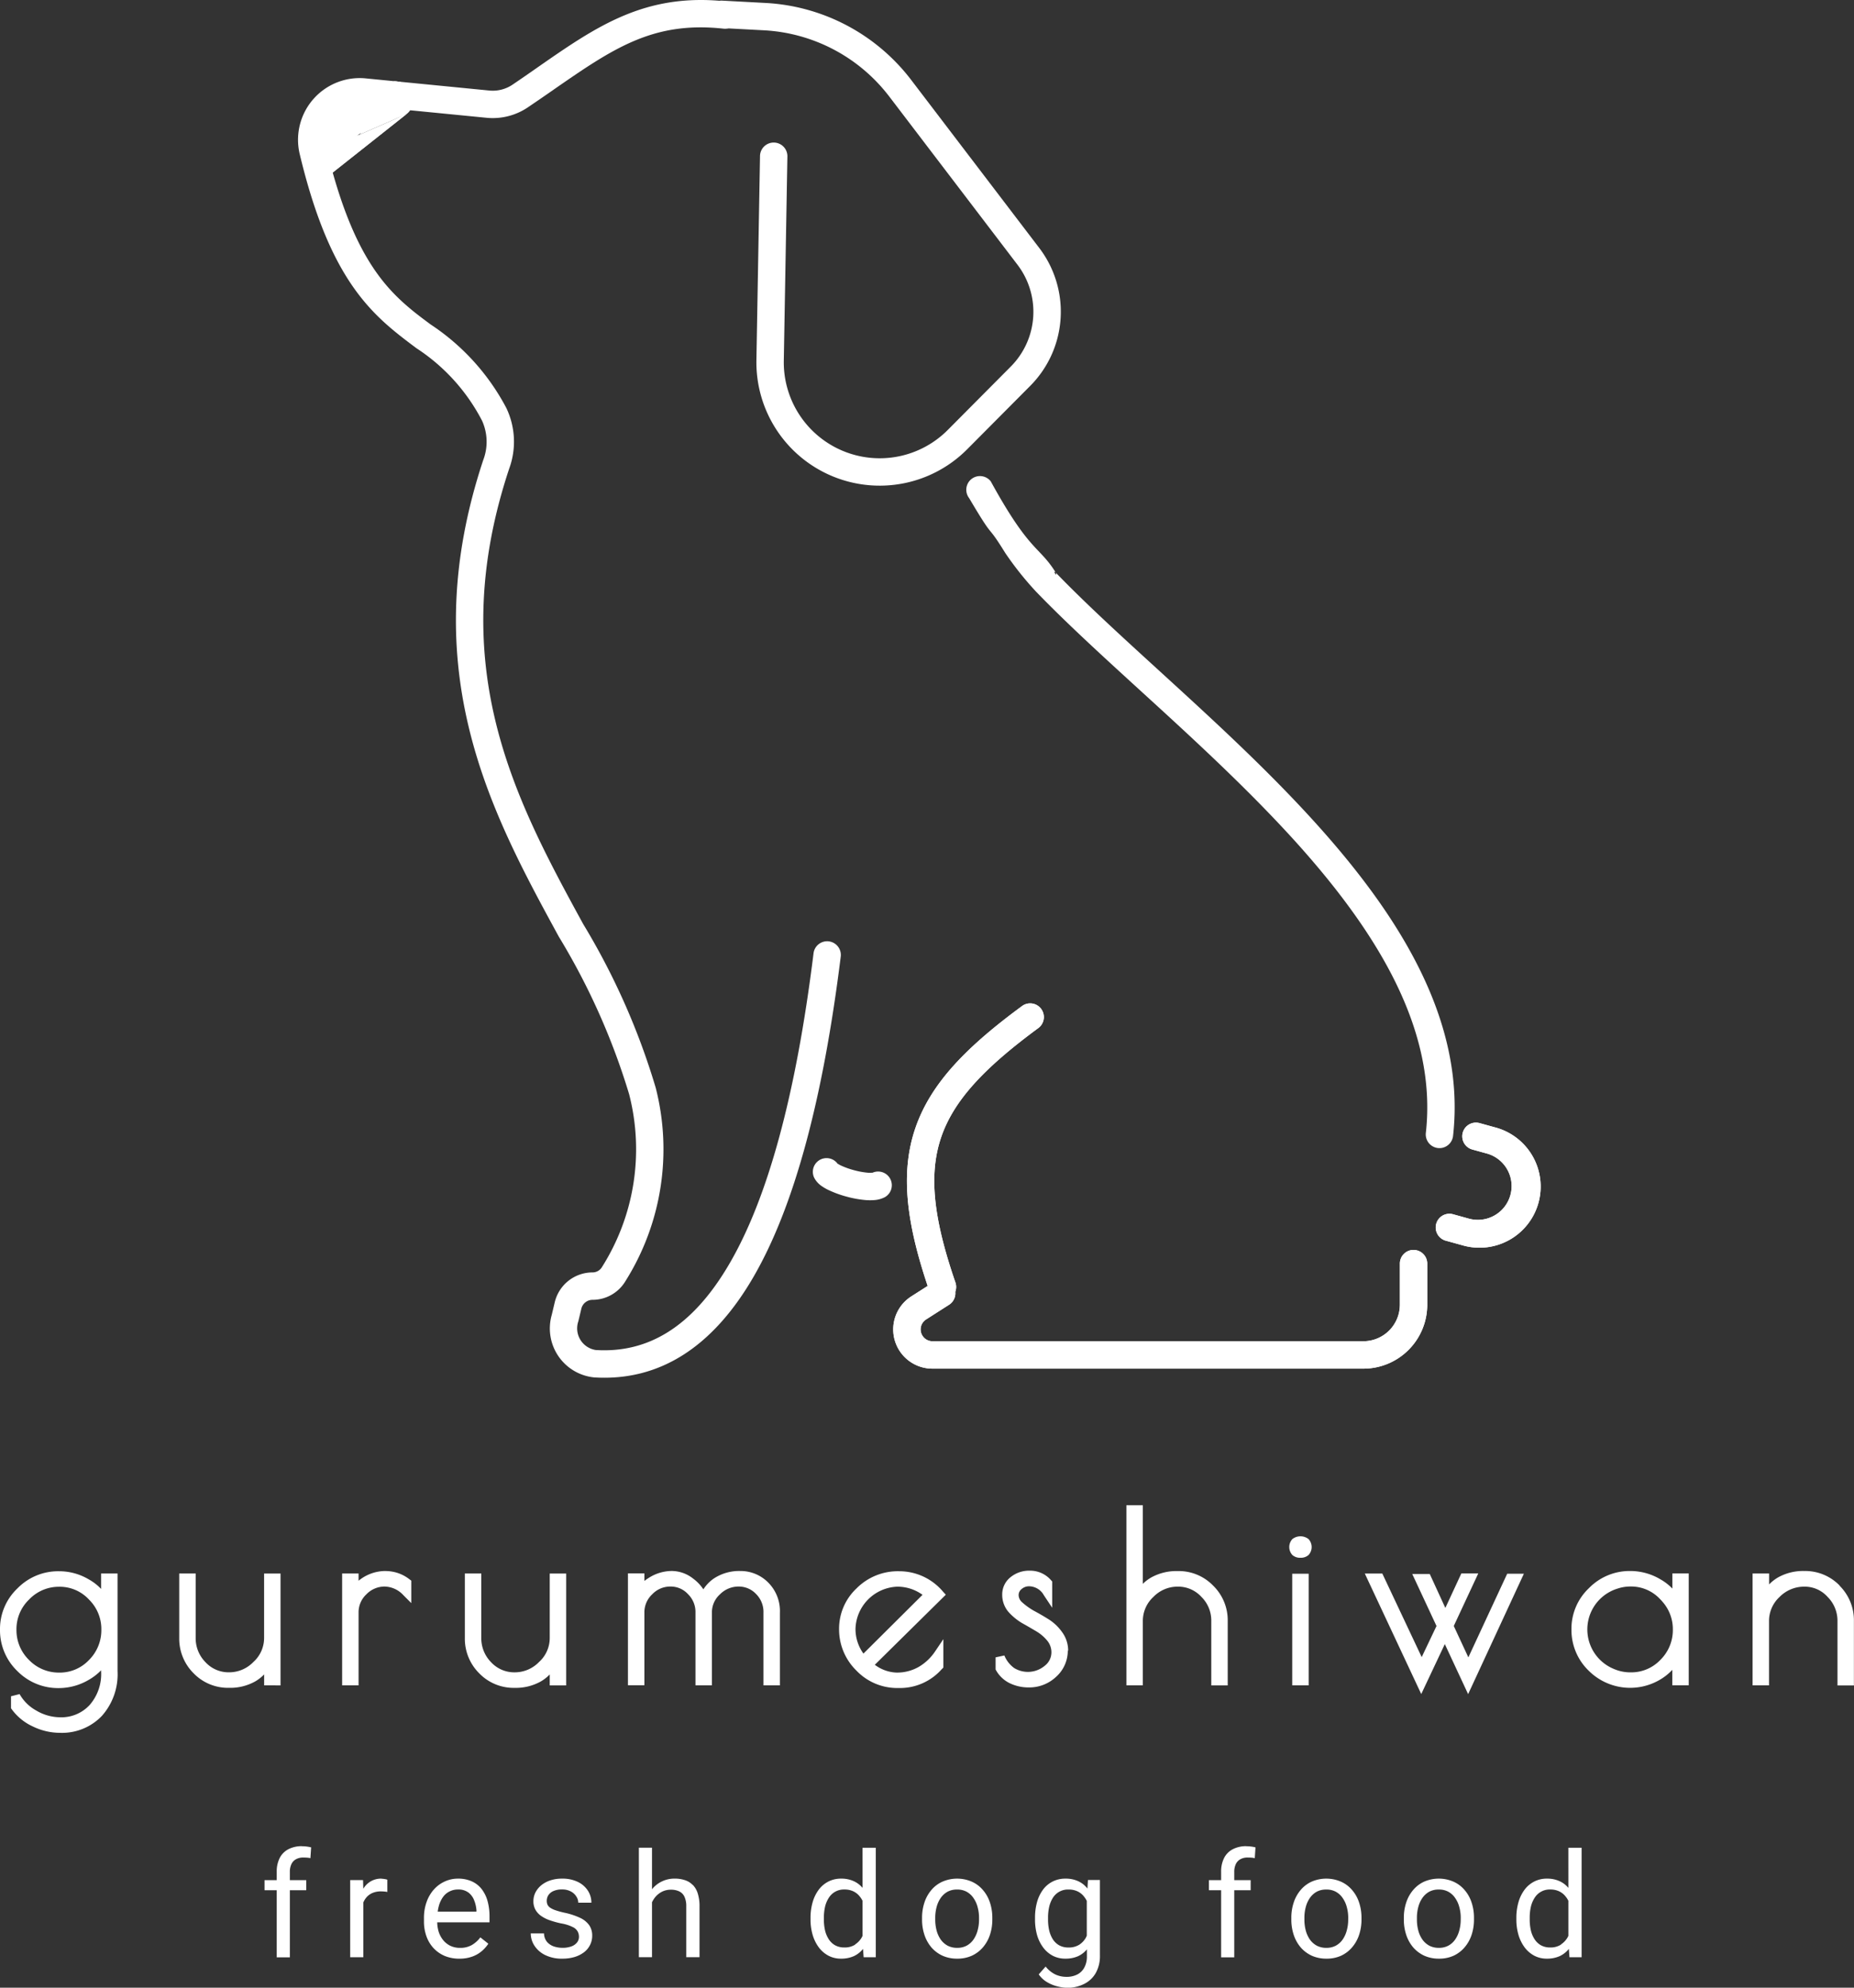 <svg xmlns="http://www.w3.org/2000/svg" width="84.698" height="90.783"><rect width="100%" height="100%" fill="#333333" stroke="none"/><path d="M47.566 46.081a.625.625 0 0 1-.133.874c-2.473 1.82-3.858 3.3-4.432 4.972s-.382 3.659.638 6.623a.626.626 0 1 1-1.183.407c-1.048-3.047-1.346-5.37-.638-7.435s2.36-3.724 4.874-5.574a.625.625 0 0 1 .874.133M38.271 53.158a.626.626 0 0 0-1.077.629 1.041 1.041 0 0 0 .325.371 2.2 2.2 0 0 0 .345.2 4.788 4.788 0 0 0 .806.293 4.847 4.847 0 0 0 .866.158 2.45 2.45 0 0 0 .423 0 1.242 1.242 0 0 0 .458-.128.626.626 0 0 0-.555-1.121h-.024a1.206 1.206 0 0 1-.2 0 3.6 3.6 0 0 1-.635-.118 3.561 3.561 0 0 1-.589-.212 1.091 1.091 0 0 1-.138-.077m-.017-.013h-.005.005" fill="#fff" fill-rule="evenodd"/><path d="M64.576 57.087a.626.626 0 0 1 .626.626v1.877a2.919 2.919 0 0 1-2.919 2.919H42.596a1.791 1.791 0 0 1-.964-3.3l1.051-.671a.625.625 0 1 1 .673 1.054l-1.05.671a.54.54 0 0 0 .29.994h19.687a1.668 1.668 0 0 0 1.668-1.668v-1.877a.626.626 0 0 1 .626-.626M66.824 51.731a.625.625 0 0 1 .77-.436l.691.191a2.794 2.794 0 1 1-1.489 5.385l-.77-.213a.626.626 0 0 1 .333-1.206l.77.213a1.543 1.543 0 0 0 .822-2.974l-.691-.191a.626.626 0 0 1-.436-.77" fill="#fff" fill-rule="evenodd"/><path d="m14.841 7.363 1.138-2.745a.209.209 0 0 1 .177-.128l1.884-.146a.209.209 0 0 1 .146.371l-3.343 2.648Z" fill="#fff"/><path d="M17.99 3.72a.834.834 0 0 1 .582 1.485l-.388-.491m-.194-.995-1.884.146Zm-1.266 1.353-.266.021-.117.283Zm-2.445 2.017 1.122-2.71a.834.834 0 0 1 .706-.512m-1.828 3.222a.626.626 0 0 0 .965.757l3.329-2.636m-3.277 2.579a.627.627 0 0 0 .122-.189l.013-.03a.611.611 0 0 1-.135.22m-.456-.43-.388-.489Zm0 0-.388-.489ZM47.566 46.081a.625.625 0 0 1-.133.874c-2.473 1.82-3.858 3.3-4.432 4.972s-.382 3.659.638 6.623a.626.626 0 1 1-1.183.407c-1.048-3.047-1.346-5.37-.638-7.435s2.36-3.724 4.874-5.574a.625.625 0 0 1 .874.133" fill="#fff" fill-rule="evenodd"/><path d="M64.576 57.087a.626.626 0 0 1 .626.626v1.877a2.919 2.919 0 0 1-2.919 2.919H42.596a1.791 1.791 0 0 1-.964-3.3l1.051-.671a.625.625 0 1 1 .673 1.054l-1.05.671a.54.54 0 0 0 .29.994h19.687a1.668 1.668 0 0 0 1.668-1.668v-1.877a.626.626 0 0 1 .626-.626M66.824 51.731a.625.625 0 0 1 .77-.436l.691.191a2.794 2.794 0 1 1-1.489 5.385l-.77-.213a.626.626 0 0 1 .333-1.206l.77.213a1.543 1.543 0 0 0 .822-2.974l-.691-.191a.626.626 0 0 1-.436-.77" fill="#fff" fill-rule="evenodd"/><path d="m14.841 7.363-.3-1.5 1.435-1.248a.209.209 0 0 1 .177-.128l1.884-.146a.209.209 0 0 1 .146.371l-3.342 2.651Z" fill="#fff"/><path d="M17.99 3.72a.834.834 0 0 1 .582 1.485l-2.231 1.078M17.99 3.72l-1.884.146Zm.582.659-2.114.715-.117.283Zm-4.293 2.71 1.122-2.71a.834.834 0 0 1 .706-.512m-1.828 3.222a.626.626 0 0 0 .965.757l3.329-2.636m-3.277 2.579a.627.627 0 0 0 .122-.189l.013-.03a.611.611 0 0 1-.135.22m-.456-.43-.388-.489Zm0 0-.388-.489Z" fill="#fff" fill-rule="evenodd"/><path d="M25.297 4.092c-.377.261-.772.534-1.19.816a2.867 2.867 0 0 1-1.885.471l-5.6-.55a1.568 1.568 0 0 0-1.723 1.889c1.09 4.565 2.47 6.23 3.824 7.365.3.254.622.492.95.736a10.333 10.333 0 0 1 3.46 3.819 3.574 3.574 0 0 1 .13 2.763c-2.908 8.75.092 14.756 3.054 20.207l.328.6a32.09 32.09 0 0 1 3.31 7.471 11.314 11.314 0 0 1-1.379 8.828 1.752 1.752 0 0 1-1.506.859.526.526 0 0 0-.511.4l-.137.576a1 1 0 0 0 .794 1.316c2.376.149 4.424-1.04 6.121-3.966 1.718-2.954 3.018-7.61 3.831-14.171a.626.626 0 0 1 1.242.154c-.822 6.615-2.148 11.471-3.99 14.647-1.86 3.207-4.3 4.774-7.282 4.587a2.248 2.248 0 0 1-1.932-2.855l.137-.576a1.776 1.776 0 0 1 1.728-1.364.5.5 0 0 0 .426-.239 10.067 10.067 0 0 0 1.244-7.9 31.152 31.152 0 0 0-3.215-7.2l-.308-.566c-2.99-5.5-6.224-11.92-3.141-21.2a2.332 2.332 0 0 0-.054-1.793 8.761 8.761 0 0 0-3-3.313c-.354-.265-.72-.539-1.1-.858-1.6-1.341-3.1-3.263-4.237-8.033a2.818 2.818 0 0 1 3.059-3.428l5.6.55a1.614 1.614 0 0 0 1.063-.263c.4-.27.785-.537 1.16-.8C27.26 1.2 29.465-.33 33.155.062a.626.626 0 1 1-.132 1.244c-3.206-.341-5.02.913-7.728 2.786m19.09 17.783a.626.626 0 0 1 .878.111c1.794 3.272 2.2 2.929 2.972 4.171.081.274-.181-.187 0 0 1.342 1.391 2.964 2.872 4.695 4.452l.945.864c2.074 1.9 4.244 3.929 6.182 6.068 3.852 4.253 6.916 9.08 6.324 14.341a.625.625 0 0 1-1.243-.14c.527-4.687-2.194-9.15-6.008-13.362-1.9-2.092-4.028-4.088-6.1-5.986l-.937-.856c-1.73-1.579-3.386-3.091-4.759-4.513a14.666 14.666 0 0 1-1.409-1.768c-.924-1.493-.417-.417-1.65-2.505a.626.626 0 0 1 .111-.878" fill="#fff" fill-rule="evenodd"/><path d="M32.334.62a.626.626 0 0 1 .658-.591l1.983.106a8.966 8.966 0 0 1 6.652 3.517l5.854 7.678a4.8 4.8 0 0 1-.412 6.289l-2.884 2.9a5.634 5.634 0 0 1-9.629-4.071l.164-9.3a.626.626 0 1 1 1.251.022l-.164 9.3a4.383 4.383 0 0 0 7.491 3.167l2.883-2.9a3.544 3.544 0 0 0 .3-4.648l-5.854-7.678a7.715 7.715 0 0 0-5.724-3.027l-1.983-.106a.626.626 0 0 1-.591-.658" fill="#fff" fill-rule="evenodd"/><path d="M13.798 84.319a1.316 1.316 0 0 0-.619.137.921.921 0 0 0-.4.4 1.37 1.37 0 0 0-.137.642v.372h-.557v.462h.557v3.063h.6v-3.063h.749v-.462h-.749v-.372a.82.82 0 0 1 .072-.362.492.492 0 0 1 .209-.221.672.672 0 0 1 .332-.078q.085 0 .17.006a1.01 1.01 0 0 1 .156.023l.033-.492a1.631 1.631 0 0 0-.209-.039 1.707 1.707 0 0 0-.209-.013M26.503 87.593a3.3 3.3 0 0 0-.714-.235 3.839 3.839 0 0 1-.407-.111 1.017 1.017 0 0 1-.247-.117.388.388 0 0 1-.124-.14.454.454 0 0 1-.033-.176.484.484 0 0 1 .068-.248.522.522 0 0 1 .225-.192.912.912 0 0 1 .407-.078.809.809 0 0 1 .4.091.649.649 0 0 1 .251.231.518.518 0 0 1 .088.283h.6a1 1 0 0 0-.16-.55 1.124 1.124 0 0 0-.459-.4 1.6 1.6 0 0 0-.723-.15 1.668 1.668 0 0 0-.538.082 1.28 1.28 0 0 0-.414.225 1.055 1.055 0 0 0-.264.329.882.882 0 0 0-.091.394.791.791 0 0 0 .088.381.861.861 0 0 0 .251.283 1.606 1.606 0 0 0 .4.205 4.182 4.182 0 0 0 .531.147 1.889 1.889 0 0 1 .521.163.5.5 0 0 1 .231.205.509.509 0 0 1 .059.241.416.416 0 0 1-.088.261.577.577 0 0 1-.257.179 1.144 1.144 0 0 1-.414.065 1.259 1.259 0 0 1-.375-.059.733.733 0 0 1-.319-.205.623.623 0 0 1-.143-.394h-.606a1.029 1.029 0 0 0 .166.557 1.222 1.222 0 0 0 .489.43 1.708 1.708 0 0 0 .788.166 1.918 1.918 0 0 0 .557-.075 1.379 1.379 0 0 0 .43-.215.939.939 0 0 0 .277-.332.922.922 0 0 0 .1-.424.829.829 0 0 0-.137-.482 1.049 1.049 0 0 0-.417-.336M61.764 86.316a1.416 1.416 0 0 0-.508-.378 1.689 1.689 0 0 0-1.333 0 1.425 1.425 0 0 0-.5.378 1.681 1.681 0 0 0-.319.57 2.185 2.185 0 0 0-.111.707v.075a2.185 2.185 0 0 0 .111.707 1.722 1.722 0 0 0 .319.57 1.515 1.515 0 0 0 .508.378 1.609 1.609 0 0 0 .668.133 1.586 1.586 0 0 0 .665-.133 1.477 1.477 0 0 0 .5-.378 1.685 1.685 0 0 0 .323-.57 2.179 2.179 0 0 0 .111-.707v-.075a2.178 2.178 0 0 0-.111-.707 1.646 1.646 0 0 0-.323-.57m-.173 1.352a1.858 1.858 0 0 1-.065.5 1.312 1.312 0 0 1-.186.411.91.91 0 0 1-.313.283.893.893 0 0 1-.433.1.919.919 0 0 1-.44-.1.939.939 0 0 1-.316-.283 1.311 1.311 0 0 1-.186-.411 1.955 1.955 0 0 1-.062-.5v-.075a1.9 1.9 0 0 1 .062-.492 1.308 1.308 0 0 1 .186-.414.939.939 0 0 1 .313-.287.89.89 0 0 1 .437-.1.878.878 0 0 1 .437.1.9.9 0 0 1 .313.287 1.268 1.268 0 0 1 .189.414 1.809 1.809 0 0 1 .065.492ZM56.942 84.319a1.315 1.315 0 0 0-.619.137.919.919 0 0 0-.4.4 1.368 1.368 0 0 0-.137.642v.372h-.557v.462h.557v3.063h.6v-3.063h.749v-.462h-.749v-.372a.819.819 0 0 1 .072-.362.49.49 0 0 1 .208-.221.671.671 0 0 1 .332-.078q.085 0 .169.006a1.009 1.009 0 0 1 .156.023l.033-.492a1.63 1.63 0 0 0-.208-.039 1.705 1.705 0 0 0-.209-.013M49.678 86.261v-.007a1.115 1.115 0 0 0-.423-.336 1.342 1.342 0 0 0-.58-.117 1.268 1.268 0 0 0-.58.13 1.245 1.245 0 0 0-.44.365 1.764 1.764 0 0 0-.277.57 2.653 2.653 0 0 0-.094.733v.068a2.577 2.577 0 0 0 .094.714 1.769 1.769 0 0 0 .28.567 1.305 1.305 0 0 0 .436.375 1.226 1.226 0 0 0 .573.133 1.408 1.408 0 0 0 .587-.114 1.156 1.156 0 0 0 .4-.31v.313a1.037 1.037 0 0 1-.117.515.748.748 0 0 1-.323.319 1.067 1.067 0 0 1-.5.108 1.223 1.223 0 0 1-.482-.1 1.274 1.274 0 0 1-.463-.371l-.316.358a1.2 1.2 0 0 0 .394.362 1.737 1.737 0 0 0 .482.192 1.907 1.907 0 0 0 .43.059 1.672 1.672 0 0 0 .773-.179 1.232 1.232 0 0 0 .528-.5 1.572 1.572 0 0 0 .189-.795v-3.45h-.547Zm-.063 2.222a.921.921 0 0 1-.309.336.892.892 0 0 1-.5.127.854.854 0 0 1-.42-.1.842.842 0 0 1-.29-.277 1.351 1.351 0 0 1-.166-.407 2.255 2.255 0 0 1-.052-.5v-.068a2.256 2.256 0 0 1 .052-.5 1.352 1.352 0 0 1 .166-.411.807.807 0 0 1 .717-.384.942.942 0 0 1 .4.078.815.815 0 0 1 .283.212 1.058 1.058 0 0 1 .153.231v1.588c-.013.025-.022.051-.036.075M31.649 86.094a.849.849 0 0 0-.355-.222 1.438 1.438 0 0 0-.469-.072 1.325 1.325 0 0 0-.583.127 1.3 1.3 0 0 0-.45.352l-.006.01v-1.9h-.6v5h.6V86.88a1.262 1.262 0 0 1 .134-.217.982.982 0 0 1 .316-.261.892.892 0 0 1 .411-.095.854.854 0 0 1 .384.078.5.5 0 0 1 .238.244 1.012 1.012 0 0 1 .082.443v2.316h.606v-2.31a1.929 1.929 0 0 0-.078-.59.983.983 0 0 0-.228-.4M39.404 86.224a1.111 1.111 0 0 0-.4-.306 1.342 1.342 0 0 0-.58-.117 1.252 1.252 0 0 0-.573.13 1.282 1.282 0 0 0-.44.365 1.778 1.778 0 0 0-.283.57 2.567 2.567 0 0 0-.1.733v.068a2.492 2.492 0 0 0 .1.714 1.828 1.828 0 0 0 .283.567 1.337 1.337 0 0 0 .44.375 1.212 1.212 0 0 0 .567.133 1.408 1.408 0 0 0 .587-.114 1.16 1.16 0 0 0 .421-.332l.029.381h.554v-5h-.606Zm-.342 2.594a.877.877 0 0 1-.492.127.853.853 0 0 1-.42-.1.839.839 0 0 1-.29-.277 1.293 1.293 0 0 1-.17-.407 2.257 2.257 0 0 1-.052-.5v-.068a2.258 2.258 0 0 1 .052-.5 1.294 1.294 0 0 1 .17-.411.807.807 0 0 1 .717-.384.918.918 0 0 1 .394.078.815.815 0 0 1 .283.212 1.058 1.058 0 0 1 .15.225v1.6c-.01.02-.018.042-.029.061a.947.947 0 0 1-.313.335M44.899 86.316a1.416 1.416 0 0 0-.508-.378 1.689 1.689 0 0 0-1.333 0 1.425 1.425 0 0 0-.505.378 1.682 1.682 0 0 0-.319.57 2.184 2.184 0 0 0-.111.707v.075a2.184 2.184 0 0 0 .111.707 1.723 1.723 0 0 0 .319.57 1.513 1.513 0 0 0 .508.378 1.608 1.608 0 0 0 .668.133 1.586 1.586 0 0 0 .665-.133 1.478 1.478 0 0 0 .505-.378 1.69 1.69 0 0 0 .323-.57 2.185 2.185 0 0 0 .111-.707v-.075a2.185 2.185 0 0 0-.111-.707 1.65 1.65 0 0 0-.323-.57m-.173 1.352a1.857 1.857 0 0 1-.065.5 1.311 1.311 0 0 1-.186.411.909.909 0 0 1-.313.283.893.893 0 0 1-.433.1.919.919 0 0 1-.44-.1.937.937 0 0 1-.316-.283 1.312 1.312 0 0 1-.186-.411 1.947 1.947 0 0 1-.062-.5v-.075a1.9 1.9 0 0 1 .062-.492 1.309 1.309 0 0 1 .186-.414.939.939 0 0 1 .313-.287.89.89 0 0 1 .437-.1.877.877 0 0 1 .436.1.9.9 0 0 1 .313.287 1.264 1.264 0 0 1 .189.414 1.808 1.808 0 0 1 .065.492ZM17.436 85.801a.952.952 0 0 0-.5.124.97.97 0 0 0-.339.339v.009l-.012-.406h-.587v3.525h.6v-2.5a.868.868 0 0 1 .166-.261.762.762 0 0 1 .27-.182.97.97 0 0 1 .368-.065q.085 0 .15.007a.841.841 0 0 1 .143.02v-.56a.448.448 0 0 0-.117-.029.8.8 0 0 0-.15-.016M66.904 86.316a1.418 1.418 0 0 0-.508-.378 1.688 1.688 0 0 0-1.333 0 1.423 1.423 0 0 0-.5.378 1.679 1.679 0 0 0-.319.57 2.185 2.185 0 0 0-.111.707v.075a2.185 2.185 0 0 0 .111.707 1.72 1.72 0 0 0 .319.57 1.512 1.512 0 0 0 .508.378 1.609 1.609 0 0 0 .668.133 1.587 1.587 0 0 0 .665-.133 1.48 1.48 0 0 0 .5-.378 1.689 1.689 0 0 0 .322-.57 2.179 2.179 0 0 0 .111-.707v-.075a2.179 2.179 0 0 0-.111-.707 1.649 1.649 0 0 0-.322-.57m-.173 1.352a1.858 1.858 0 0 1-.065.5 1.312 1.312 0 0 1-.186.411.909.909 0 0 1-.313.283.892.892 0 0 1-.433.1.919.919 0 0 1-.44-.1.94.94 0 0 1-.316-.283 1.307 1.307 0 0 1-.186-.411 1.944 1.944 0 0 1-.062-.5v-.075a1.893 1.893 0 0 1 .062-.492 1.3 1.3 0 0 1 .186-.414.939.939 0 0 1 .313-.287.89.89 0 0 1 .437-.1.879.879 0 0 1 .437.1.9.9 0 0 1 .313.287 1.269 1.269 0 0 1 .189.414 1.809 1.809 0 0 1 .065.492ZM22.018 86.296a1.19 1.19 0 0 0-.453-.365 1.505 1.505 0 0 0-.652-.13 1.424 1.424 0 0 0-.573.121 1.482 1.482 0 0 0-.5.355 1.712 1.712 0 0 0-.345.573 2.148 2.148 0 0 0-.127.766v.137a1.986 1.986 0 0 0 .114.684 1.583 1.583 0 0 0 .326.541 1.515 1.515 0 0 0 .511.355 1.733 1.733 0 0 0 .668.124 1.68 1.68 0 0 0 .6-.1 1.388 1.388 0 0 0 .433-.254 1.686 1.686 0 0 0 .29-.329l-.365-.29a1.34 1.34 0 0 1-.388.349 1.049 1.049 0 0 1-.541.13 1.006 1.006 0 0 1-.443-.094.987.987 0 0 1-.329-.261 1.208 1.208 0 0 1-.205-.384 1.579 1.579 0 0 1-.065-.427h2.389v-.27a2.61 2.61 0 0 0-.085-.684 1.565 1.565 0 0 0-.261-.547m-.254 1.012h-1.766a1.765 1.765 0 0 1 .05-.254 1.276 1.276 0 0 1 .192-.414.8.8 0 0 1 .3-.254.822.822 0 0 1 .378-.088.76.76 0 0 1 .489.143.82.82 0 0 1 .261.365 1.5 1.5 0 0 1 .1.456ZM71.649 86.224a1.111 1.111 0 0 0-.4-.306 1.342 1.342 0 0 0-.58-.117 1.253 1.253 0 0 0-.573.13 1.284 1.284 0 0 0-.44.365 1.778 1.778 0 0 0-.283.57 2.567 2.567 0 0 0-.1.733v.068a2.492 2.492 0 0 0 .1.714 1.829 1.829 0 0 0 .283.567 1.338 1.338 0 0 0 .44.375 1.213 1.213 0 0 0 .567.133 1.408 1.408 0 0 0 .587-.114 1.16 1.16 0 0 0 .421-.332l.029.381h.554v-5h-.606Zm-.342 2.594a.875.875 0 0 1-.492.127.855.855 0 0 1-.42-.1.841.841 0 0 1-.29-.277 1.293 1.293 0 0 1-.17-.407 2.24 2.24 0 0 1-.052-.5v-.068a2.241 2.241 0 0 1 .052-.5 1.3 1.3 0 0 1 .17-.411.806.806 0 0 1 .717-.384.918.918 0 0 1 .394.078.817.817 0 0 1 .283.212 1.046 1.046 0 0 1 .15.225v1.6c-.01.02-.018.042-.029.061a.948.948 0 0 1-.313.335M84.044 72.418a2.188 2.188 0 0 0-1.619-.667 2.336 2.336 0 0 0-1.2.295 1.906 1.906 0 0 0-.405.318v-.5h-.755v5.109h.751v-2.934a1.488 1.488 0 0 1 .479-1.1 1.573 1.573 0 0 1 1.127-.473 1.4 1.4 0 0 1 1.068.466 1.539 1.539 0 0 1 .453 1.107v2.94h.751v-2.94a2.227 2.227 0 0 0-.654-1.616M66.005 75.089l1.065 2.286 2.547-5.5h-.762l-1.775 3.821-.666-1.434 1.119-2.4h-.773l-.731 1.576-.712-1.551h-.8l1.108 2.376-.676 1.421-1.8-3.818h-.8l2.579 5.505ZM59.41 71.147a.527.527 0 0 0 .369-.126.537.537 0 0 0 0-.728.6.6 0 0 0-.738 0 .537.537 0 0 0 0 .728.527.527 0 0 0 .369.126M59.034 71.876h.751v5.098h-.751zM55.336 76.975h.751v-2.938a2.209 2.209 0 0 0-.665-1.617 2.187 2.187 0 0 0-1.618-.666 2.389 2.389 0 0 0-1.195.283 1.876 1.876 0 0 0-.4.3v-3.589h-.751v8.226h.751v-2.937a1.489 1.489 0 0 1 .48-1.1 1.538 1.538 0 0 1 1.116-.472 1.437 1.437 0 0 1 1.08.468 1.516 1.516 0 0 1 .451 1.105ZM48.797 75.4a1.419 1.419 0 0 0-.28-.863 2.164 2.164 0 0 0-.621-.586q-.338-.211-.676-.391a3.058 3.058 0 0 1-.522-.377.448.448 0 0 1-.163-.327.345.345 0 0 1 .135-.279.511.511 0 0 1 .345-.128.781.781 0 0 1 .671.407l.382.573v-1.2l-.055-.06a1.258 1.258 0 0 0-.957-.433 1.347 1.347 0 0 0-.907.311 1 1 0 0 0-.364.784 1.2 1.2 0 0 0 .276.778 2.664 2.664 0 0 0 .61.509q.332.186.663.383a1.893 1.893 0 0 1 .508.432.833.833 0 0 1 .19.563.773.773 0 0 1-.305.584 1.2 1.2 0 0 1-1.4.1 1.336 1.336 0 0 1-.444-.571l-.4.086v.554l.026.047a1.439 1.439 0 0 0 .606.573 1.974 1.974 0 0 0 .873.2 1.785 1.785 0 0 0 1.258-.484 1.6 1.6 0 0 0 .535-1.205M43.043 76.218l.054-.06v-1.295l-.382.566a2.289 2.289 0 0 1-.755.708 1.991 1.991 0 0 1-1.011.253 1.747 1.747 0 0 1-.984-.356l3.243-3.2-.134-.148a2.611 2.611 0 0 0-2-.924 2.658 2.658 0 0 0-1.951.79 2.527 2.527 0 0 0-.791 1.858 2.63 2.63 0 0 0 .789 1.886 2.579 2.579 0 0 0 1.878.8h.094a2.545 2.545 0 0 0 1.947-.881m-2.062-3.748a1.958 1.958 0 0 1 1.167.372l-2.7 2.684a1.916 1.916 0 0 1-.362-1.148 1.986 1.986 0 0 1 1.9-1.908M33.818 71.751a2.1 2.1 0 0 0-1.2.338 1.727 1.727 0 0 0-.485.5 1.915 1.915 0 0 0-.459-.484 1.589 1.589 0 0 0-.981-.355 1.963 1.963 0 0 0-.955.255 2.412 2.412 0 0 0-.3.2v-.344h-.751v5.109h.751v-3.331a1.122 1.122 0 0 1 .356-.822 1.134 1.134 0 0 1 .833-.356 1.067 1.067 0 0 1 .808.352 1.134 1.134 0 0 1 .337.824v3.336h.751v-3.334a1.106 1.106 0 0 1 .364-.819 1.192 1.192 0 0 1 .846-.359 1.082 1.082 0 0 1 .81.344 1.149 1.149 0 0 1 .335.853v3.315h.751v-3.314a1.843 1.843 0 0 0-.544-1.391 1.772 1.772 0 0 0-1.26-.517M25.114 76.476v.5h.751v-5.109h-.751v2.94a1.473 1.473 0 0 1-.489 1.1 1.538 1.538 0 0 1-1.116.472 1.437 1.437 0 0 1-1.079-.467 1.557 1.557 0 0 1-.443-1.107v-2.94h-.751v2.94a2.227 2.227 0 0 0 .654 1.616 2.186 2.186 0 0 0 1.619.667 2.334 2.334 0 0 0 1.2-.294 1.9 1.9 0 0 0 .406-.319M17.642 71.751a1.939 1.939 0 0 0-1.261.445v-.331h-.751v5.109h.751v-3.335a1.121 1.121 0 0 1 .355-.821 1.156 1.156 0 0 1 .833-.357 1.2 1.2 0 0 1 .864.4l.356.356v-1.025l-.084-.063a1.758 1.758 0 0 0-1.063-.375M12.816 76.975v-5.109h-.751v2.94a1.474 1.474 0 0 1-.489 1.1 1.538 1.538 0 0 1-1.115.472 1.437 1.437 0 0 1-1.079-.467 1.557 1.557 0 0 1-.443-1.107v-2.94h-.751v2.94a2.227 2.227 0 0 0 .654 1.616 2.187 2.187 0 0 0 1.619.667 2.335 2.335 0 0 0 1.2-.294 1.91 1.91 0 0 0 .406-.319v.5ZM4.619 72.57a2.363 2.363 0 0 0-.563-.436 2.65 2.65 0 0 0-1.366-.372 2.6 2.6 0 0 0-1.9.79A2.551 2.551 0 0 0 0 74.431a2.584 2.584 0 0 0 .791 1.889 2.614 2.614 0 0 0 1.9.779 2.707 2.707 0 0 0 1.354-.371 2.515 2.515 0 0 0 .574-.442v.042a2.148 2.148 0 0 1-.526 1.545 1.754 1.754 0 0 1-1.349.559 2.161 2.161 0 0 1-1.084-.306 1.959 1.959 0 0 1-.765-.753l-.392.1v.547l.039.054a2.452 2.452 0 0 0 .955.776 2.846 2.846 0 0 0 1.248.292 2.519 2.519 0 0 0 1.9-.763 2.855 2.855 0 0 0 .725-2.052v-4.462h-.751Zm-.555.485a1.887 1.887 0 0 1 .566 1.376 1.921 1.921 0 0 1-.566 1.387 1.834 1.834 0 0 1-1.362.573 1.891 1.891 0 0 1-1.375-.575 1.9 1.9 0 0 1-.575-1.385 1.869 1.869 0 0 1 .575-1.375 1.875 1.875 0 0 1 1.375-.585 1.818 1.818 0 0 1 1.362.583ZM76.401 72.554a2.381 2.381 0 0 0-.542-.42 2.687 2.687 0 0 0-1.377-.383 2.6 2.6 0 0 0-1.9.79 2.55 2.55 0 0 0-.792 1.878 2.585 2.585 0 0 0 .791 1.889 2.683 2.683 0 0 0 3.255.406 2.469 2.469 0 0 0 .561-.448v.706h.751v-5.109h-.747Zm-.458.595a1.885 1.885 0 0 1 .479 1.281 1.909 1.909 0 0 1-.566 1.377 1.834 1.834 0 0 1-1.362.573 1.888 1.888 0 0 1-.763-.154 1.95 1.95 0 0 1 .151-3.667 1.866 1.866 0 0 1 .612-.1 1.807 1.807 0 0 1 1.351.583c.034.034.067.07.1.107" fill="#fff"/></svg>